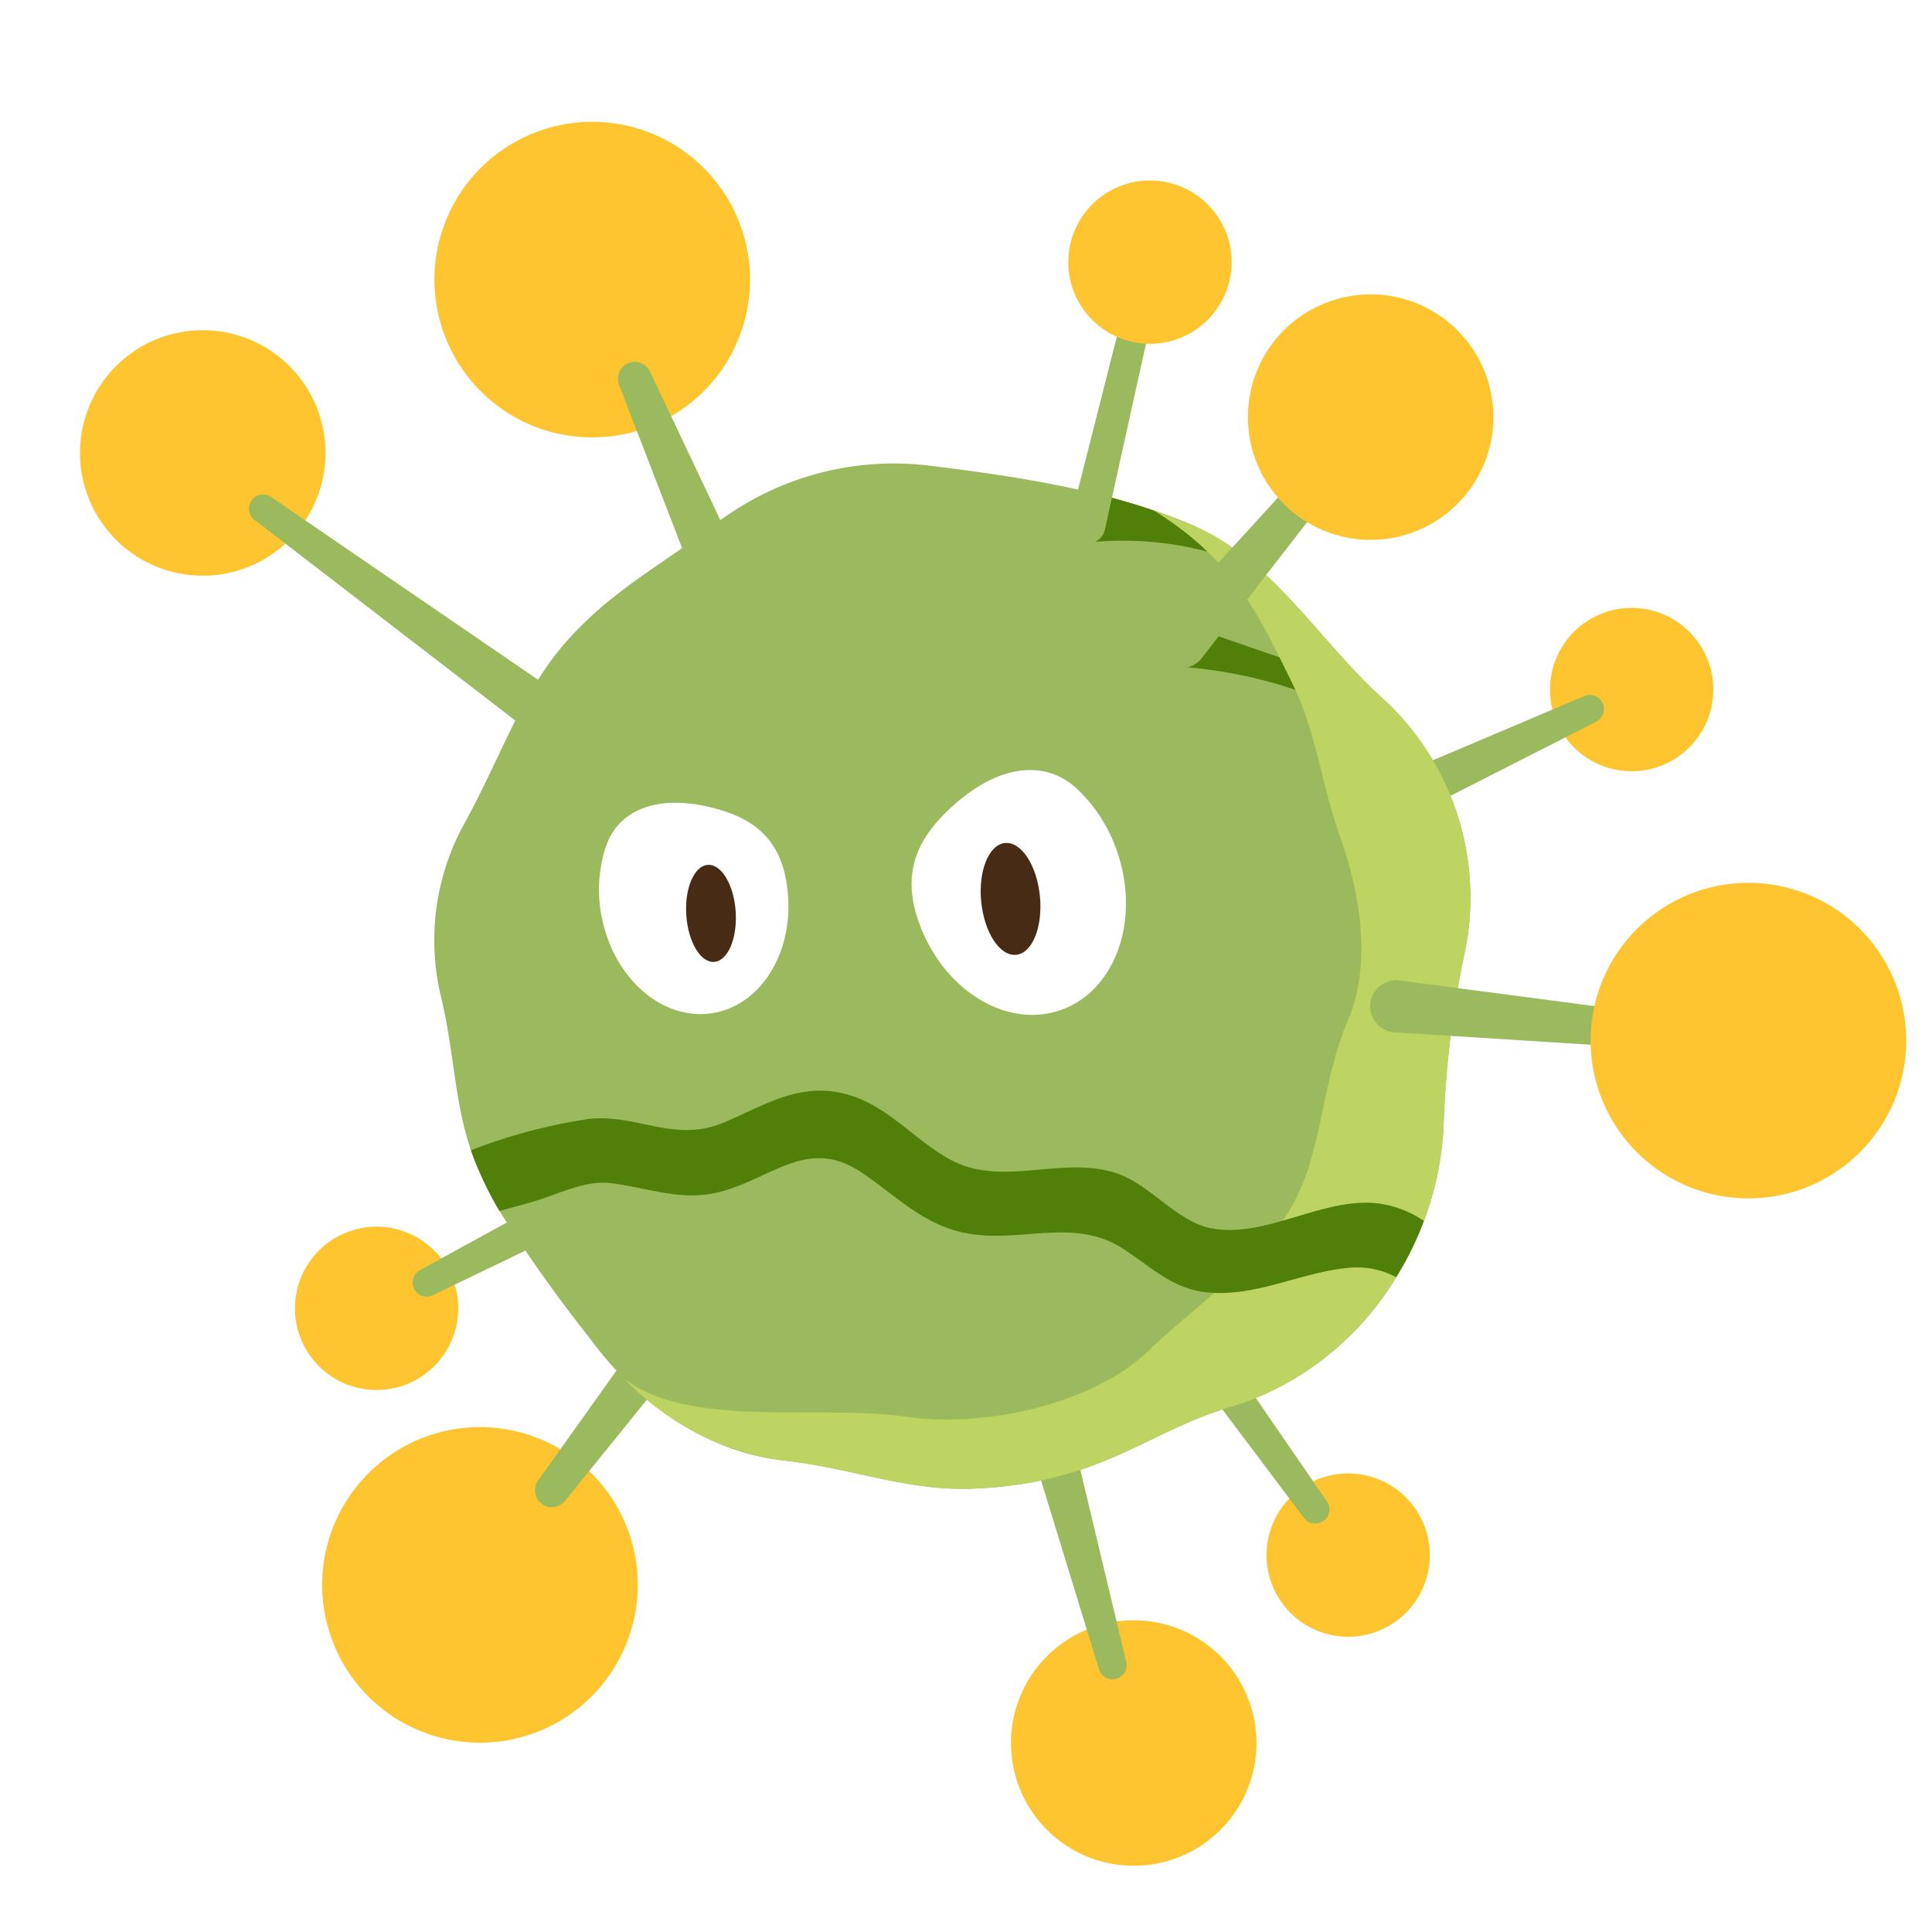 <svg xmlns="http://www.w3.org/2000/svg" xmlns:xlink="http://www.w3.org/1999/xlink" width="150" height="150" viewBox="0 0 150 150">
  <rect x="0" y="0" width="150" height="150" fill="#808080" stroke="none"/>
  <defs>
    <clipPath id="clip-path">
      <rect id="Rectángulo_4688" data-name="Rectángulo 4688" width="141.789" height="135.404" fill="none"/>
    </clipPath>
    <clipPath id="clip-Mesa_de_trabajo_18">
      <rect width="150" height="150"/>
    </clipPath>
  </defs>
  <g id="Mesa_de_trabajo_18" data-name="Mesa de trabajo – 18" clip-path="url(#clip-Mesa_de_trabajo_18)">
    <rect width="150" height="150" fill="#fff"/>
    <g id="Grupo_6384" data-name="Grupo 6384" transform="translate(6.211 9.456)">
      <g id="Grupo_6383" data-name="Grupo 6383" clip-path="url(#clip-path)">
        <path id="Trazado_18073" data-name="Trazado 18073" d="M91.909,158.379a9.53,9.53,0,1,1,13.147-2.965,9.53,9.53,0,0,1-13.147,2.965" transform="translate(-15.19 -24.45)" fill="#ffc530"/>
        <path id="Trazado_18074" data-name="Trazado 18074" d="M93.926,139l-8.644-28.187a2.022,2.022,0,1,1,3.866-1.186c.012.039.024.083.034.122l6.858,28.675a1.1,1.1,0,0,1-2.114.576" transform="translate(-14.794 -18.79)" fill="#9aba5d"/>
        <path id="Trazado_18075" data-name="Trazado 18075" d="M116.523,139.543a6.34,6.34,0,1,1,7.5-4.908,6.34,6.34,0,0,1-7.5,4.908" transform="translate(-19.359 -22.054)" fill="#ffc530"/>
        <path id="Trazado_18076" data-name="Trazado 18076" d="M113.246,128.451l-8.332-11.073a1.393,1.393,0,0,1,2.226-1.674l.035.049,7.849,11.418a1.1,1.1,0,0,1-1.778,1.28" transform="translate(-18.171 -19.996)" fill="#9aba5d"/>
        <path id="Trazado_18077" data-name="Trazado 18077" d="M20.587,107.951a6.34,6.34,0,1,1,3.746,8.146,6.34,6.34,0,0,1-3.746-8.146" transform="translate(-3.506 -18.027)" fill="#ffc530"/>
        <path id="Trazado_18078" data-name="Trazado 18078" d="M31.737,106.738,41.845,101.2a1.393,1.393,0,1,1,1.338,2.443c-.02.012-.044.023-.064.033l-10.379,5.008a1.1,1.1,0,0,1-1-1.948" transform="translate(-5.413 -17.545)" fill="#9aba5d"/>
        <path id="Trazado_18079" data-name="Trazado 18079" d="M25.487,142.609a12.251,12.251,0,1,1,17.232,1.8,12.25,12.25,0,0,1-17.232-1.8" transform="translate(-3.951 -21.298)" fill="#ffc530"/>
        <path id="Trazado_18080" data-name="Trazado 18080" d="M42.99,123.457l13.652-19.139a2.022,2.022,0,0,1,3.293,2.348c-.022.031-.05.068-.074.1l-14.783,18.28a1.312,1.312,0,0,1-2.088-1.587" transform="translate(-7.424 -17.968)" fill="#9aba5d"/>
        <path id="Trazado_18081" data-name="Trazado 18081" d="M43.529.169a12.251,12.251,0,1,1-10.062,14.1A12.25,12.25,0,0,1,43.529.169" transform="translate(-5.782 0)" fill="#ffc530"/>
        <path id="Trazado_18082" data-name="Trazado 18082" d="M53.039,23.321l8.333,17.614a2.022,2.022,0,1,1-3.657,1.73c-.021-.043-.041-.091-.059-.136L50.629,24.356a1.312,1.312,0,0,1,2.41-1.035" transform="translate(-8.777 -3.92)" fill="#9aba5d"/>
        <path id="Trazado_18083" data-name="Trazado 18083" d="M150.309,54.449a6.34,6.34,0,1,1-3.419-8.288,6.34,6.34,0,0,1,3.419,8.288" transform="translate(-23.985 -7.932)" fill="#ffc530"/>
        <path id="Trazado_18084" data-name="Trazado 18084" d="M136.9,55.9,113.1,68a2.023,2.023,0,0,1-1.834-3.606c.04-.021.086-.042.127-.059l24.577-10.42A1.1,1.1,0,0,1,136.9,55.9" transform="translate(-19.131 -9.347)" fill="#9aba5d"/>
        <path id="Trazado_18085" data-name="Trazado 18085" d="M9.585,19.583A9.53,9.53,0,1,1,0,29.058a9.53,9.53,0,0,1,9.585-9.475" transform="translate(0 -3.401)" fill="#ffc530"/>
        <path id="Trazado_18086" data-name="Trazado 18086" d="M17.529,35.165,45.146,54.078a2.022,2.022,0,0,1-2.285,3.337l-.091-.065L16.241,36.938a1.1,1.1,0,0,1,1.287-1.773" transform="translate(-2.746 -6.074)" fill="#9aba5d"/>
        <path id="Trazado_18087" data-name="Trazado 18087" d="M33.835,73.633c.975,4.024,1.016,8.09,2.3,11.792.033.107.066.207.107.314a27.576,27.576,0,0,0,2.107,4.4,112.457,112.457,0,0,0,6.991,9.858c3.719,5.082,9.048,8.858,15.089,9.519,5.322.587,9.577,2.4,14.75,2.182,9.842-.4,13.378-4.413,19.989-6.363a22.853,22.853,0,0,0,12.808-10.057,24.656,24.656,0,0,0,2.148-4.371,23.9,23.9,0,0,0,1.537-7.677,76.3,76.3,0,0,1,1.57-12.874,20.96,20.96,0,0,0-6.47-20.154c-4.884-4.471-8.371-10.569-14.436-13.221-6.181-2.7-13.387-3.818-20.427-4.685a22.785,22.785,0,0,0-16.733,4.462c-3.842,2.983-7.817,5.008-11.337,8.85-3.735,4.082-5.222,9.032-8.189,14.42a18.74,18.74,0,0,0-1.8,13.61" transform="translate(-5.78 -5.577)" fill="#9aba5d"/>
        <path id="Trazado_18088" data-name="Trazado 18088" d="M95,34.857a47.547,47.547,0,0,1,7.972,2.595L104.6,39.6a25.716,25.716,0,0,0-9.982-.87A23.073,23.073,0,0,1,95,34.857" transform="translate(-16.431 -6.053)" fill="#50800a"/>
        <path id="Trazado_18089" data-name="Trazado 18089" d="M103.1,50.606a31.4,31.4,0,0,0,2.022-2.756l6.811,2.348,1.006,2.446a36.053,36.053,0,0,0-9.838-2.039" transform="translate(-17.905 -8.31)" fill="#50800a"/>
        <path id="Trazado_18090" data-name="Trazado 18090" d="M73.153,106.89c5.983.863,14.379-1,18.646-5.094,3.508-3.364,7.25-5.8,10.349-9.986,3.29-4.447,2.81-10.1,5.2-15.775,1.742-4.137,1.064-9.407-.646-14.225-1.424-4.009-1.873-8.168-3.657-11.79-2.546-5.174-4.5-9.607-10.789-13.5,1.08.368,2.139.769,3.168,1.219,6.067,2.65,9.555,8.755,14.441,13.22a20.978,20.978,0,0,1,6.473,20.159A76.155,76.155,0,0,0,114.759,84c-.3,9.821-6.953,19.293-16.493,22.1-6.609,1.946-10.147,5.955-19.989,6.362-5.169.214-9.428-1.6-14.752-2.18a20.881,20.881,0,0,1-12.373-6.353c5.048,3.907,15.1,1.968,22,2.963" transform="translate(-8.883 -6.342)" fill="#bdd362"/>
        <path id="Trazado_18091" data-name="Trazado 18091" d="M118.587,28.23,104.653,46.22a2.023,2.023,0,1,1-3.2-2.477c.033-.042.07-.087.107-.126l15.35-16.8a1.1,1.1,0,0,1,1.676,1.411" transform="translate(-17.545 -4.595)" fill="#9aba5d"/>
        <path id="Trazado_18092" data-name="Trazado 18092" d="M128.781,25.351a9.53,9.53,0,1,1-9.915-9.128,9.53,9.53,0,0,1,9.915,9.128" transform="translate(-19.055 -2.816)" fill="#ffc530"/>
        <path id="Trazado_18093" data-name="Trazado 18093" d="M150.479,86.433,123.115,84.7a2.022,2.022,0,1,1,.255-4.037c.044,0,.093.007.136.013l27.186,3.572a1.1,1.1,0,0,1-.212,2.181" transform="translate(-21.051 -14.008)" fill="#9aba5d"/>
        <path id="Trazado_18094" data-name="Trazado 18094" d="M165.745,87.8a12.251,12.251,0,1,1-7.517-15.61,12.251,12.251,0,0,1,7.517,15.61" transform="translate(-24.647 -12.416)" fill="#ffc530"/>
        <path id="Trazado_18095" data-name="Trazado 18095" d="M99.9,15.14,95.717,34.055a1.392,1.392,0,0,1-2.719-.6l.009-.042L97.77,14.633a1.1,1.1,0,0,1,2.132.507" transform="translate(-16.144 -2.398)" fill="#9aba5d"/>
        <path id="Trazado_18096" data-name="Trazado 18096" d="M104.734,8.77a6.34,6.34,0,1,1-8.623-2.456,6.34,6.34,0,0,1,8.623,2.456" transform="translate(-16.125 -0.957)" fill="#ffc530"/>
        <path id="Trazado_18097" data-name="Trazado 18097" d="M36.73,95.655c.033.107.066.207.107.314a27.576,27.576,0,0,0,2.107,4.4c.9-.24,1.81-.488,2.71-.752,1.909-.562,3.942-1.661,5.966-1.4,3.314.413,5.751,1.595,9.131.471,3.842-1.281,6.429-3.95,10.387-1.256,2.661,1.81,4.694,3.991,7.982,4.652,4.272.851,8.387-1.3,12.288,1.248,2.2,1.438,3.842,3.124,6.578,3.371,3.834.339,7.346-1.653,11.081-1.934a6.436,6.436,0,0,1,3.5.744,24.656,24.656,0,0,0,2.148-4.371,8.157,8.157,0,0,0-3.991-1.4c-4.132-.24-8.346,2.686-12.362,2-2.958-.5-4.917-3.619-7.9-4.421-4.165-1.132-8.652,1.206-12.56-.959-3-1.669-5.049-4.5-8.594-5.189-3.4-.661-6.008,1.116-8.982,2.347-3.8,1.57-6.619-.661-10.362-.306a42.3,42.3,0,0,0-9.239,2.446" transform="translate(-6.378 -15.807)" fill="#50800a"/>
        <path id="Trazado_18098" data-name="Trazado 18098" d="M48.922,72.547c.823,4.948,4.713,8.423,8.689,7.761s6.531-5.208,5.708-10.157c-.6-3.629-2.858-5.1-5.957-5.835-4.375-1.031-7.146.419-8.044,3.017a10.661,10.661,0,0,0-.4,5.213" transform="translate(-8.469 -11.111)" fill="#fff"/>
        <path id="Trazado_18099" data-name="Trazado 18099" d="M57.165,73.448c.138,2.078-.609,3.823-1.668,3.9s-2.029-1.553-2.166-3.632.609-3.822,1.668-3.9,2.029,1.554,2.166,3.632" transform="translate(-6.258 -12.124)" fill="#472b14"/>
        <path id="Trazado_18100" data-name="Trazado 18100" d="M94.1,67.266c1.821,5.325-.163,10.828-4.432,12.29s-9.207-1.668-11.028-6.993c-1.336-3.907.1-6.563,2.765-8.934,3.762-3.348,7.264-3.391,9.531-1.3A11.98,11.98,0,0,1,94.1,67.266" transform="translate(-13.568 -10.577)" fill="#fff"/>
        <path id="Trazado_18101" data-name="Trazado 18101" d="M85.591,71.873c.24,2.4-.585,4.442-1.843,4.568s-2.472-1.715-2.712-4.112.585-4.442,1.843-4.568,2.472,1.715,2.712,4.112" transform="translate(-11.065 -11.766)" fill="#472b14"/>
      </g>
    </g>
  </g>
</svg>
